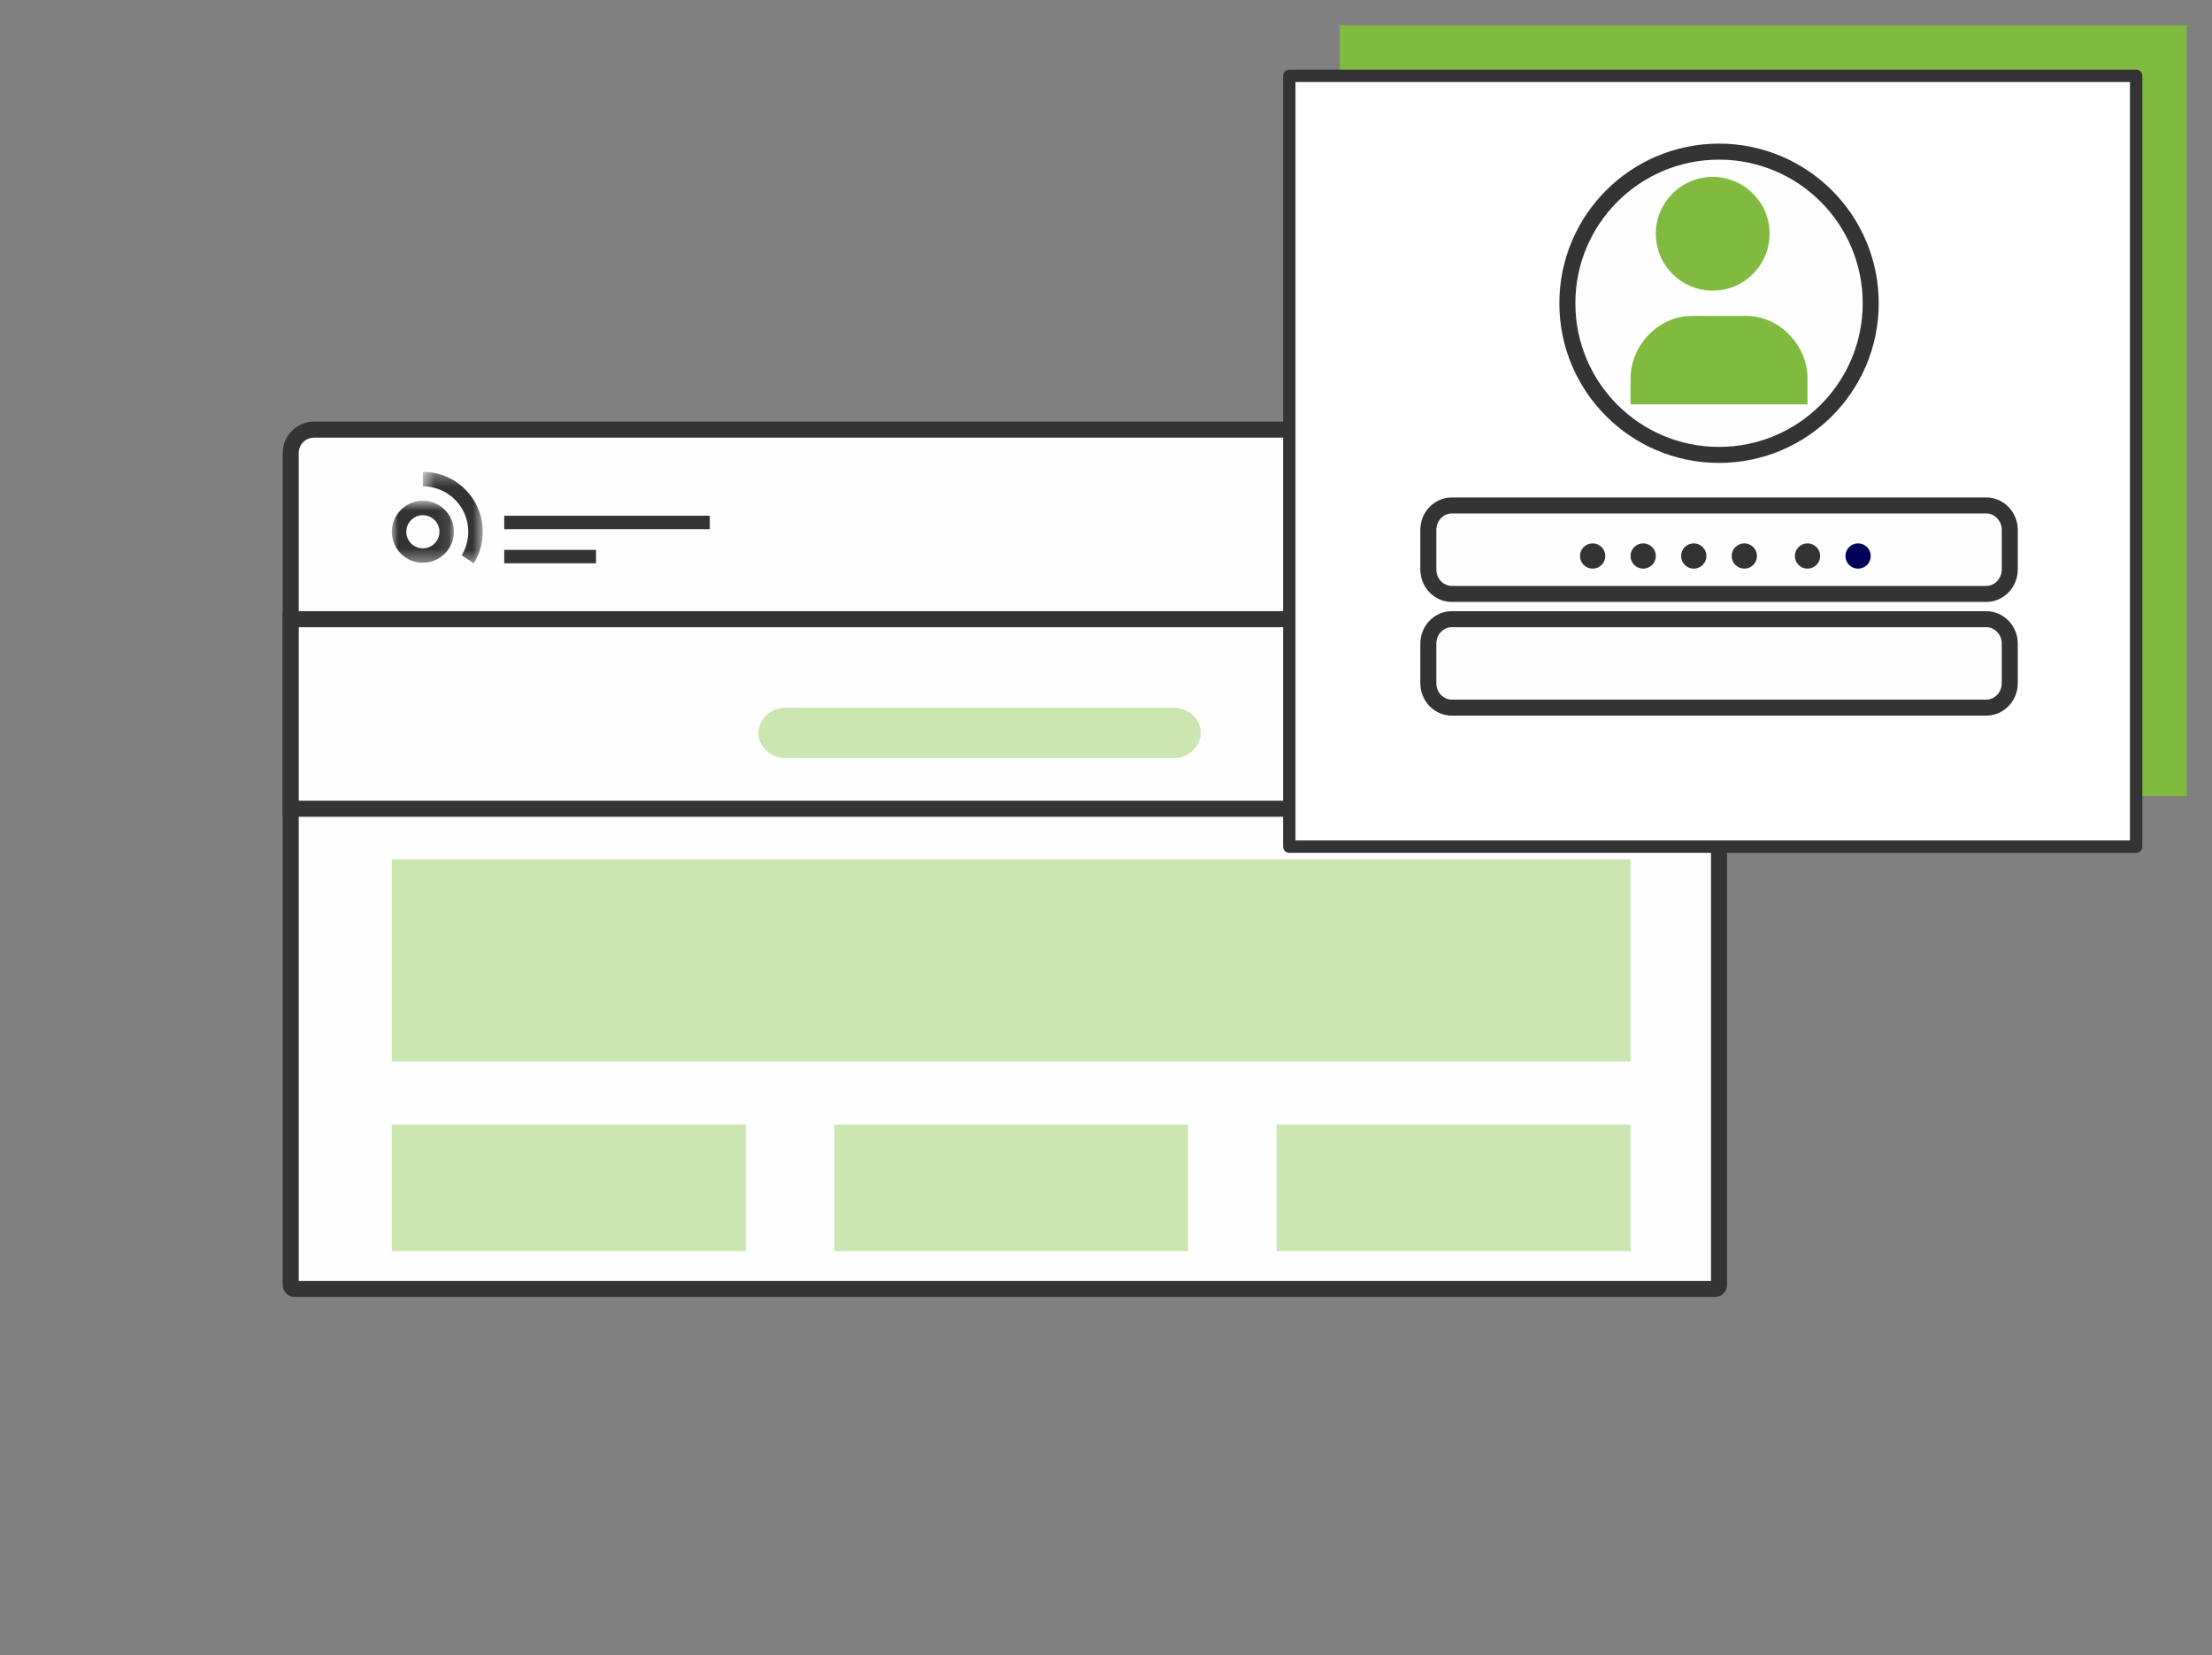 <?xml version="1.0" encoding="UTF-8"?>
<svg width="175px" height="131px" viewBox="0 0 175 131" version="1.1" xmlns="http://www.w3.org/2000/svg" xmlns:xlink="http://www.w3.org/1999/xlink">
    <rect x="0" y="0" width="175" height="131" fill="#808080" stroke="none"/>
    <!-- Generator: Sketch 64 (93537) - https://sketch.com -->
    <title>skriv in dig</title>
    <desc>Created with Sketch.</desc>
    <defs>
        <polygon id="path-1" points="0 0.723 4.907 0.723 4.907 5.63 0 5.63"></polygon>
        <polygon id="path-3" points="0.563 0.329 5.302 0.329 5.302 7.563 0.563 7.563"></polygon>
    </defs>
    <g id="skriv-in-dig" stroke="none" stroke-width="1" fill="none" fill-rule="evenodd">
        <g id="Group" transform="translate(23, 2)">
            <g id="Group-11">
                <polygon id="Fill-48" fill="#80BB40" points="83 61 150 61 150 0 83 0"></polygon>
                <path d="M112.693,100 L0.307,100 C0.138,100 0,99.862 0,99.692 L0,33.848 C0,32.828 0.824,32 1.839,32 L111.163,32 C112.176,32 113,32.828 113,33.848 L113,99.692 C113,99.862 112.864,100 112.693,100" id="Fill-49" fill="#FEFEFE"></path>
                <path d="M112.693,100 L0.307,100 C0.138,100 0,99.862 0,99.692 L0,33.848 C0,32.828 0.824,32 1.839,32 L111.163,32 C112.176,32 113,32.828 113,33.848 L113,99.692 C113,99.862 112.864,100 112.693,100 Z" id="Stroke-50" stroke="#343434" stroke-width="1.267"></path>
                <polygon id="Fill-55" fill="#FEFEFE" points="0 62 113 62 113 47 0 47"></polygon>
                <polygon id="Stroke-56" stroke="#343434" stroke-width="1.272" points="0 62 113 62 113 47 0 47"></polygon>
                <path d="M69.798,58 L39.202,58 C37.99,58 37,57.101 37,56.001 C37,54.901 37.99,54 39.202,54 L69.798,54 C71.01,54 72,54.901 72,56.001 C72,57.101 71.01,58 69.798,58" id="Fill-57" fill="#CBE6B1"></path>
                <polygon id="Fill-58" fill="#CBE6B1" points="8 82 106 82 106 66 8 66"></polygon>
                <polygon id="Fill-59" fill="#CBE6B1" points="8 97 36 97 36 87 8 87"></polygon>
                <polygon id="Fill-60" fill="#CBE6B1" points="78 97 106 97 106 87 78 87"></polygon>
                <polygon id="Fill-61" fill="#CBE6B1" points="43 97 71 97 71 87 43 87"></polygon>
                <polygon id="Fill-63" fill="#FEFEFE" points="79 62 146 62 146 4 79 4"></polygon>
                <polygon id="Stroke-64" stroke="#343434" stroke-width="0.981" fill="#FFFFFF" stroke-linecap="round" stroke-linejoin="round" points="79 65 146 65 146 4 79 4"></polygon>
                <path d="M134.14,45 L91.86,45 C90.838,45 90,44.131 90,43.071 L90,39.929 C90,38.867 90.838,38 91.86,38 L134.14,38 C135.164,38 136,38.867 136,39.929 L136,43.071 C136,44.131 135.164,45 134.14,45" id="Fill-65" fill="#FEFEFE"></path>
                <path d="M134.14,45 L91.86,45 C90.838,45 90,44.131 90,43.071 L90,39.929 C90,38.867 90.838,38 91.86,38 L134.14,38 C135.164,38 136,38.867 136,39.929 L136,43.071 C136,44.131 135.164,45 134.14,45 Z" id="Stroke-66" stroke="#343434" stroke-width="1.267"></path>
                <path d="M104,42 C104,42.553 103.552,43 103,43 C102.448,43 102,42.553 102,42 C102,41.448 102.448,41 103,41 C103.552,41 104,41.448 104,42" id="Fill-67" fill="#333333"></path>
                <path d="M108,42 C108,42.553 107.553,43 106.999,43 C106.447,43 106,42.553 106,42 C106,41.448 106.447,41 106.999,41 C107.553,41 108,41.448 108,42" id="Fill-68" fill="#333333"></path>
                <path d="M112,42 C112,42.553 111.552,43 111,43 C110.448,43 110,42.553 110,42 C110,41.448 110.448,41 111,41 C111.552,41 112,41.448 112,42" id="Fill-69" fill="#333333"></path>
                <path d="M116,42 C116,42.553 115.552,43 115,43 C114.448,43 114,42.553 114,42 C114,41.448 114.448,41 115,41 C115.552,41 116,41.448 116,42" id="Fill-70" fill="#333333"></path>
                <path d="M121,42 C121,42.553 120.553,43 119.999,43 C119.447,43 119,42.553 119,42 C119,41.448 119.447,41 119.999,41 C120.553,41 121,41.448 121,42" id="Fill-71" fill="#333333"></path>
                <path d="M125,42 C125,42.553 124.552,43 124,43 C123.448,43 123,42.553 123,42 C123,41.448 123.448,41 124,41 C124.552,41 125,41.448 125,42" id="Fill-72" fill="#00005A"></path>
                <path d="M125,22 C125,28.629 119.627,34 113,34 C106.371,34 101,28.629 101,22 C101,15.371 106.371,10 113,10 C119.627,10 125,15.371 125,22" id="Fill-73" fill="#FEFEFE"></path>
                <path d="M125,22 C125,28.629 119.627,34 113,34 C106.371,34 101,28.629 101,22 C101,15.371 106.371,10 113,10 C119.627,10 125,15.371 125,22 Z" id="Stroke-74" stroke="#343434" stroke-width="1.267"></path>
                <path d="M134.14,54 L91.86,54 C90.838,54 90,53.131 90,52.071 L90,48.929 C90,47.867 90.838,47 91.86,47 L134.14,47 C135.164,47 136,47.867 136,48.929 L136,52.071 C136,53.131 135.164,54 134.14,54" id="Fill-75" fill="#FEFEFE"></path>
                <path d="M134.14,54 L91.86,54 C90.838,54 90,53.131 90,52.071 L90,48.929 C90,47.867 90.838,47 91.86,47 L134.14,47 C135.164,47 136,47.867 136,48.929 L136,52.071 C136,53.131 135.164,54 134.14,54 Z" id="Stroke-76" stroke="#343434" stroke-width="1.267"></path>
                <path d="M112.5,12 C114.986,12 117,14.013 117,16.5 C117,18.985 114.986,21 112.5,21 C110.014,21 108,18.985 108,16.5 C108,14.013 110.014,12 112.5,12" id="Fill-77" fill="#80BB40"></path>
                <path d="M106,30 L106,27.947 C106,25.369 108.179,23 110.845,23 L115.155,23 C117.821,23 120,25.369 120,27.947 L120,30" id="Fill-78" fill="#80BB40"></path>
            </g>
            <g id="Group-10" transform="translate(8, 35)">
                <polygon id="Fill-1" fill="#343434" points="8.893 4.876 25.154 4.876 25.154 3.814 8.893 3.814"></polygon>
                <polygon id="Fill-2" fill="#343434" points="8.893 7.577 16.153 7.577 16.153 6.514 8.893 6.514"></polygon>
                <g id="Group-9" transform="translate(0, 0.013)">
                    <g id="Group-5" transform="translate(0, 1.891)">
                        <mask id="mask-2" fill="white">
                            <use xlink:href="#path-1"></use>
                        </mask>
                        <g id="Clip-4"></g>
                        <path d="M2.454,4.488 C1.73,4.488 1.144,3.902 1.144,3.178 C1.144,2.453 1.73,1.867 2.454,1.867 C3.178,1.867 3.765,2.453 3.765,3.178 C3.765,3.902 3.178,4.488 2.454,4.488 M2.454,0.723 C1.098,0.723 -0,1.822 -0,3.178 C-0,4.532 1.098,5.63 2.454,5.63 C3.808,5.63 4.907,4.532 4.907,3.178 C4.907,1.822 3.808,0.723 2.454,0.723" id="Fill-3" fill="#333333" mask="url(#mask-2)"></path>
                    </g>
                    <g id="Group-8" transform="translate(1.891, 0)">
                        <mask id="mask-4" fill="white">
                            <use xlink:href="#path-3"></use>
                        </mask>
                        <g id="Clip-7"></g>
                        <path d="M0.563,0.328 L0.563,1.474 C2.547,1.474 4.156,3.084 4.156,5.069 C4.156,5.752 3.965,6.389 3.636,6.932 L4.593,7.563 C5.043,6.839 5.302,5.984 5.302,5.069 C5.302,2.45 3.18,0.328 0.563,0.328" id="Fill-6" fill="#333333" mask="url(#mask-4)"></path>
                    </g>
                </g>
            </g>
        </g>
    </g>
</svg>